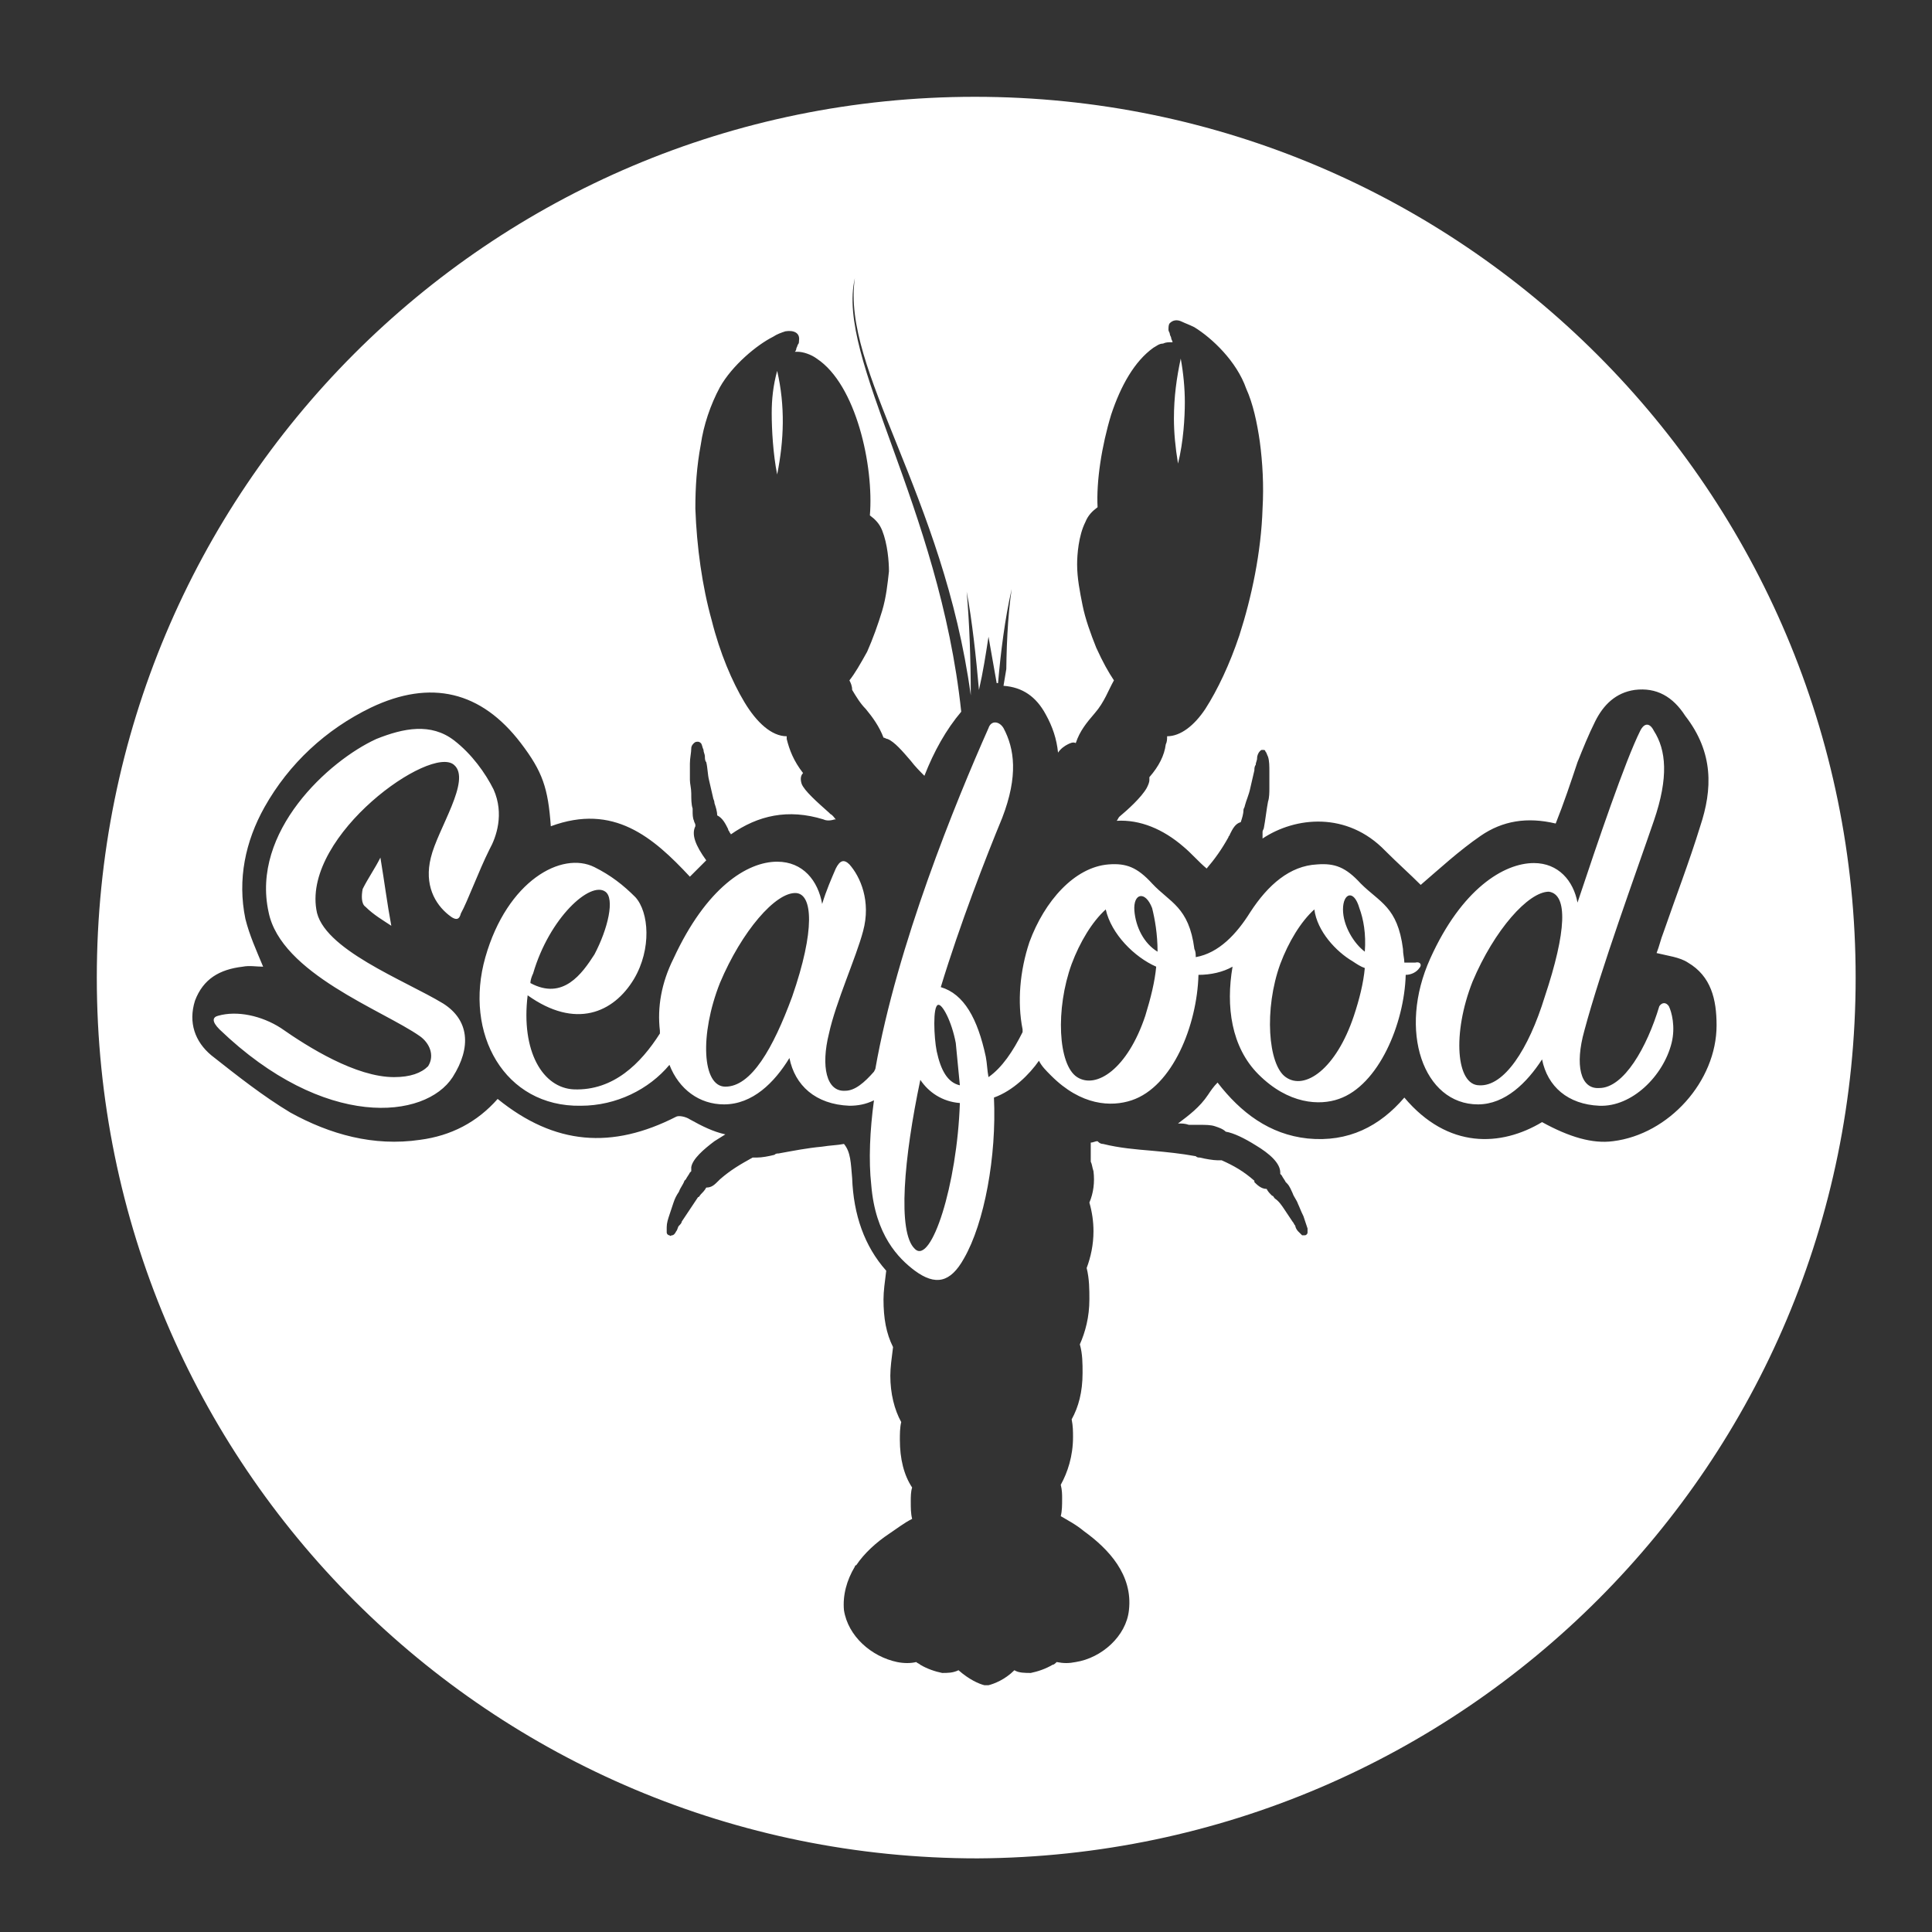 <?xml version="1.0" encoding="utf-8"?>
<!-- Generator: Adobe Illustrator 25.2.0, SVG Export Plug-In . SVG Version: 6.00 Build 0)  -->
<svg version="1.1" id="Ebene_1" xmlns="http://www.w3.org/2000/svg" xmlns:xlink="http://www.w3.org/1999/xlink" x="0px" y="0px"
	 width="141.7px" height="141.7px" viewBox="0 0 141.7 141.7" style="enable-background:new 0 0 141.7 141.7;" xml:space="preserve"
	>
<rect x="0" y="0" width="141.7" height="141.7" fill="#333333" stroke="none"/>
<style type="text/css">
	.st0{fill:#FFFFFF;}
</style>
<g>
	<path class="st0" d="M57,34.8c0.5-2.5,0.6-5,0-7.6c-0.3,1.1-0.4,2.1-0.4,3.1C56.6,31.5,56.7,33.3,57,34.8 M86.6,26.3
		c-0.3,1.4-0.5,2.8-0.5,4.4c0,1,0.1,2.1,0.3,3.3c0.4-1.6,0.5-3.4,0.5-4.5C86.9,28.5,86.8,27.4,86.6,26.3 M35.9,62.3
		c0.5-0.9,1.1-2.6,0.3-4.4c-0.6-1.2-1.6-2.6-2.9-3.6c-1.7-1.3-3.7-0.9-5.7-0.1c-3.5,1.6-9.2,6.8-7.9,12.7c0.9,4.5,8.4,7.2,11.1,9.1
		c0.7,0.5,1.1,1.4,0.6,2.2c-0.5,0.5-1.3,0.8-2.5,0.8c-2.8,0-6.3-2.2-8.3-3.6c-1.4-0.9-3.2-1.3-4.6-0.9c-0.4,0.1-0.5,0.4,0.1,1
		c7.7,7.4,15.1,6.6,17.1,3.5c1.4-2.2,1.2-4.2-0.7-5.4c-2.8-1.7-8.9-4-9.3-6.9c-0.9-5.5,8.4-12.1,10.1-10.6c1.3,1.1-1.2,4.7-1.7,6.8
		c-0.5,2,0.3,3.4,1.3,4.2c0.6,0.5,0.8,0.3,0.9-0.1C34.3,66.1,35.1,63.9,35.9,62.3 M26.8,66.5c0.6,0.6,1.3,1,1.9,1.4
		c-0.3-1.6-0.5-3.2-0.8-5c-0.4,0.8-0.9,1.5-1.3,2.3C26.5,65.7,26.5,66.3,26.8,66.5 M100.1,69.8c-0.8-0.6-1.6-1.9-1.6-3.1
		c0-1.2,0.8-1.5,1.2-0.1C100,67.4,100.2,68.5,100.1,69.8 M99.2,70.5c0.3,0.2,0.6,0.4,0.9,0.5c-0.1,1.1-0.4,2.3-0.8,3.5
		c-1.3,3.9-3.6,5.5-5,4.5c-1.3-0.9-1.6-5-0.4-8.3c0.6-1.6,1.5-3.1,2.5-4C96.6,68.3,98,69.8,99.2,70.5 M84.9,69.8
		c-1-0.6-1.6-1.8-1.7-3c-0.1-1.3,0.8-1.5,1.3-0.2C84.7,67.4,84.9,68.5,84.9,69.8 M84.8,70.9c-0.1,1.1-0.4,2.3-0.8,3.6
		c-1.3,3.9-3.6,5.4-5,4.5c-1.4-0.9-1.6-5-0.4-8.3c0.6-1.6,1.5-3.1,2.5-4C81.5,68.5,83.2,70.2,84.8,70.9 M70.4,80.9
		c-0.2,6-2.1,11.9-3.3,10.7c-1.3-1.2-0.8-6.7,0.4-12.4C68.1,80.1,69.1,80.8,70.4,80.9 M70.4,79.6c-0.9-0.2-1.4-1.1-1.7-2.5
		c-0.2-1-0.3-3.3,0.1-3.4c0.3-0.1,1,1.2,1.3,2.8C70.2,77.5,70.3,78.6,70.4,79.6 M58.1,73.1c-1.4,3.8-3,6.6-4.9,6.6
		c-1.7,0-1.9-3.8-0.4-7.6c1.6-3.8,4.1-6.7,5.6-6.6C59.6,65.6,59.8,68.2,58.1,73.1 M38.9,72.1c0-0.2,0.1-0.5,0.2-0.7
		c1.2-4.1,4.2-6.8,5.3-6c0.7,0.5,0.2,2.7-0.8,4.6C42.7,71.4,41.3,73.4,38.9,72.1 M104.1,71c0.2-0.2,0.1-0.5-0.3-0.4
		c-0.2,0-0.5,0-0.8,0c0-0.3-0.1-0.6-0.1-1c-0.4-3.1-1.7-3.4-3.1-4.8c-1.1-1.2-1.9-1.5-3.2-1.4c-2,0.1-3.6,1.5-4.9,3.5
		c-1,1.6-2.3,3-4,3.3c0-0.2,0-0.4-0.1-0.6c-0.4-3.1-1.8-3.4-3.1-4.8c-1.1-1.2-1.9-1.5-3.2-1.4c-2.5,0.2-4.7,2.7-5.8,5.7
		c-0.7,2.1-0.9,4.4-0.5,6.4v0.2c-0.7,1.4-1.5,2.6-2.5,3.3c-0.1-0.5-0.1-1-0.2-1.5c-0.6-2.8-1.6-4.6-3.3-5.1
		c1.4-4.6,3.3-9.5,4.5-12.4c1.2-3.1,0.9-5.1,0.1-6.6c-0.3-0.5-0.9-0.6-1.1,0c-2.4,5.4-6.7,15.9-8.3,25l-0.1,0.2
		c-0.7,0.8-1.4,1.4-2.1,1.4c-1.4,0.1-1.8-1.8-1.2-4.2c0.5-2.3,2-5.6,2.5-7.5c0.6-2.2-0.2-4-1-4.9c-0.4-0.4-0.7-0.3-1,0.3
		c-0.3,0.7-0.7,1.6-1,2.6c-0.3-1.7-1.4-3.1-3.3-3.1c-2.2,0-5.2,1.9-7.6,7.1c-0.9,1.8-1.2,3.6-1,5.3v0.2c-1.4,2.2-3.4,4.2-6.3,4.1
		c-2.3-0.1-3.9-2.8-3.4-6.9c3.5,2.5,6.3,1.3,7.8-1.2c1.3-2.2,1.1-4.9,0.1-6c-0.9-0.9-1.8-1.6-3-2.2c-2.4-1.2-6.4,1-8,6.6
		c-1.6,5.6,1.4,11,7,10.9c2.6,0,5-1.2,6.5-3l0,0c0.7,1.8,2.2,2.9,4,2.9c2.1,0,3.7-1.6,4.8-3.4c0.4,2,1.9,3.4,4.4,3.5
		c0.6,0,1.2-0.1,1.8-0.4l0,0c-0.3,2.2-0.4,4.4-0.2,6.2c0.3,3.7,2,5.4,3.2,6.3c1.5,1.1,2.6,0.9,3.6-0.9c1.5-2.6,2.4-7.5,2.2-11.8
		c1.4-0.5,2.6-1.7,3.3-2.7l0,0c0.2,0.4,0.5,0.7,0.9,1.1c2.2,2.2,4.4,2.3,5.9,1.8c3-1,4.8-5.5,4.9-9.2c0.9,0,1.8-0.2,2.5-0.6
		c-0.5,2.9-0.1,5.9,1.9,7.9c2.2,2.2,4.5,2.3,5.9,1.8c2.9-1,4.8-5.5,4.9-9.1C103.5,71.5,103.9,71.3,104.1,71 M113.3,73.1
		c-1.2,3.9-3,6.6-4.8,6.5c-1.7,0-2-3.8-0.5-7.6c1.6-3.8,4.1-6.6,5.6-6.6C115,65.6,114.9,68.3,113.3,73.1 M121.3,60.2
		c1.1-3.2,0.9-5.2,0-6.6c-0.3-0.6-0.7-0.6-1,0c-1.1,2.2-3.1,8.1-4.6,12.6c-0.3-1.6-1.4-2.9-3.2-2.9c-2.2,0-5.3,1.9-7.6,7
		c-2.4,5.3-0.5,10.7,3.5,10.7c2,0,3.6-1.6,4.7-3.3c0.4,2,1.9,3.3,4.2,3.4c2.4,0.1,4.7-2.2,5.3-4.6c0.3-1.2,0-2.3-0.2-2.7
		c-0.2-0.3-0.5-0.3-0.7,0c-0.9,3-2.6,6-4.4,6c-1.4,0.1-1.8-1.7-1.1-4.2C117.4,71.1,120,64,121.3,60.2 M124.7,60.6
		c-0.8,2.6-1.8,5.2-2.7,7.8c-0.2,0.5-0.3,1-0.5,1.5c0.8,0.2,1.7,0.3,2.3,0.7c1.7,1,2.1,2.7,2.1,4.6c0,4.1-3.5,8-7.6,8.5
		c-1.5,0.2-3.2-0.3-5.2-1.4c-3,1.8-6.9,2-10.1-1.8c-1.8,2.1-4.1,3.3-7.1,3c-2.8-0.3-4.9-1.9-6.6-4.1c-0.3,0.3-0.5,0.6-0.7,0.9
		c-0.6,0.9-1.4,1.5-2.2,2.1c0.3,0,0.5,0,0.8,0.1l0,0c0.2,0,0.5,0,0.8,0c0.4,0,0.8,0,1.1,0.1c0.3,0.1,0.6,0.2,0.8,0.4
		c0.6,0.1,1.4,0.5,2.2,1c1,0.6,1.8,1.3,1.8,2c0,0,0,0,0,0.1l0.1,0.1c0.1,0.2,0.2,0.3,0.3,0.5l0,0l0.1,0.1l0,0
		c0.2,0.2,0.3,0.5,0.4,0.7c0.1,0.3,0.3,0.5,0.4,0.8c0.1,0.2,0.2,0.5,0.4,0.9c0.1,0.3,0.2,0.6,0.3,0.9c0,0.1,0,0.3,0,0.3l0,0
		c0,0.1-0.1,0.2-0.2,0.2s-0.1,0-0.2,0l0,0c-0.1-0.1-0.2-0.2-0.3-0.3c-0.1-0.1-0.2-0.3-0.2-0.4c-0.1-0.1-0.1-0.2-0.2-0.3
		c-0.2-0.3-0.4-0.6-0.6-0.9c-0.2-0.3-0.4-0.6-0.7-0.8c-0.1-0.1-0.1-0.2-0.2-0.2c-0.2-0.2-0.3-0.3-0.4-0.5c-0.4,0-0.7-0.3-0.9-0.5
		L92,86.6c-0.8-0.7-1.5-1.1-2.4-1.5c-0.1,0-0.2,0-0.3,0c-0.3,0-0.9-0.1-1.3-0.2l0,0c-0.1,0-0.2,0-0.3-0.1c-1.1-0.2-2.1-0.3-3.2-0.4
		c-1.2-0.1-2.4-0.2-3.6-0.5l0,0c-0.2,0-0.3-0.1-0.4-0.2c-0.2,0-0.3,0.1-0.5,0.1c0,0.5,0,1,0,1.4c0.1,0.2,0.1,0.4,0.2,0.7
		c0.1,0.8,0,1.6-0.3,2.3c0.2,0.7,0.3,1.4,0.3,2.1c0,1-0.2,1.9-0.5,2.7c0.2,0.8,0.2,1.6,0.2,2.3c0,1.3-0.3,2.4-0.7,3.3
		c0.2,0.7,0.2,1.4,0.2,2.1c0,1.4-0.3,2.5-0.8,3.4c0.1,0.5,0.1,0.9,0.1,1.3c0,1.4-0.4,2.6-0.9,3.5c0.1,0.4,0.1,0.7,0.1,1l0,0
		c0,0.5,0,0.9-0.1,1.3c0.5,0.3,1.1,0.6,1.7,1.1c1.8,1.3,3.6,3.2,3.3,5.8c-0.2,1.9-2,3.5-3.9,3.8c-0.5,0.1-0.9,0.1-1.4,0
		c-0.1,0.1-0.2,0.2-0.3,0.2c-0.5,0.3-1.1,0.5-1.6,0.6c-0.4,0-0.9,0-1.2-0.2l0,0c-0.7,0.7-1.5,1-1.9,1.1c-0.1,0-0.2,0-0.3,0
		c-0.4-0.1-1.1-0.4-1.9-1.1l0,0c-0.4,0.2-0.8,0.2-1.2,0.2c-0.5-0.1-1.1-0.3-1.6-0.6c-0.1-0.1-0.2-0.1-0.3-0.2
		c-0.4,0.1-0.9,0.1-1.4,0c-1.9-0.4-3.6-1.9-3.9-3.8c-0.1-1.1,0.2-2.2,0.8-3.2c0,0,0-0.1,0.1-0.1c0.6-0.9,1.5-1.7,2.4-2.3
		c0.6-0.4,1.1-0.8,1.7-1.1c-0.1-0.4-0.1-0.8-0.1-1.3c0-0.3,0-0.7,0.1-1c-0.6-0.9-0.9-2.1-0.9-3.5c0-0.4,0-0.9,0.1-1.3
		c-0.5-0.9-0.8-2.1-0.8-3.4c0-0.6,0.1-1.3,0.2-2.1c-0.5-1-0.7-2.1-0.7-3.5c0-0.6,0.1-1.3,0.2-2.1c-1.6-1.8-2.4-4.1-2.5-6.8
		c-0.1-1.1-0.1-1.9-0.6-2.5c-0.5,0.1-1,0.1-1.6,0.2c-1.1,0.1-2.1,0.3-3.2,0.5c-0.1,0-0.2,0-0.3,0.1l0,0c-0.4,0.1-0.9,0.2-1.3,0.2
		c-0.1,0-0.2,0-0.3,0c-0.9,0.5-1.6,0.9-2.4,1.6l-0.1,0.1l0,0c-0.3,0.3-0.5,0.5-0.9,0.5c-0.1,0.2-0.3,0.4-0.4,0.5
		c-0.1,0.1-0.1,0.2-0.2,0.2c-0.2,0.3-0.4,0.6-0.6,0.9c-0.2,0.3-0.4,0.6-0.6,0.9c0,0.1-0.1,0.2-0.2,0.3l0,0c-0.1,0.1-0.1,0.3-0.2,0.4
		c-0.1,0.2-0.2,0.3-0.3,0.3l0,0c-0.1,0-0.1,0.1-0.2,0c-0.1,0-0.2-0.1-0.2-0.2s0-0.2,0-0.4c0-0.3,0.1-0.6,0.2-0.9
		c0.1-0.3,0.2-0.6,0.3-0.9c0.1-0.3,0.2-0.5,0.4-0.8c0.1-0.3,0.3-0.5,0.4-0.8l0,0l0.1-0.1c0.1-0.2,0.2-0.3,0.3-0.5l0,0l0.1-0.1
		c0-0.1,0-0.2,0-0.3c0.1-0.6,0.9-1.3,1.7-1.9c0.3-0.2,0.5-0.3,0.8-0.5c-0.9-0.2-1.7-0.6-2.6-1.1c-0.3-0.2-0.8-0.3-1-0.2
		c-4.7,2.4-8.9,2.1-13.1-1.3c-1.5,1.7-3.4,2.7-5.7,3c-3.4,0.5-6.6-0.4-9.5-2c-2-1.2-3.9-2.7-5.8-4.2c-1.2-1-1.7-2.4-1.2-4
		c0.6-1.6,1.8-2.3,3.5-2.5c0.5-0.1,1,0,1.5,0c-0.5-1.2-1-2.3-1.3-3.5c-0.6-2.9,0-5.7,1.4-8.2c1.8-3.2,4.5-5.7,7.8-7.3
		c4.4-2.1,8.1-1.2,11,2.6c1.6,2.1,2,3.3,2.2,6.1c4.6-1.7,7.5,0.8,10.2,3.7c0.4-0.4,0.8-0.8,1.2-1.2C51,62,50.7,61.2,51,60.6
		c0,0,0,0,0-0.1s-0.1-0.2-0.1-0.3c-0.1-0.2-0.1-0.5-0.1-0.7v-0.2c-0.1-0.3-0.1-0.7-0.1-1.1c0-0.4-0.1-0.7-0.1-1c0-0.3,0-0.7,0-1.2
		c0-0.4,0.1-0.8,0.1-1.1c0-0.2,0.1-0.3,0.2-0.4c0.1-0.1,0.2-0.1,0.3-0.1s0.2,0.1,0.2,0.1c0.1,0.1,0.1,0.3,0.2,0.5
		c0,0.2,0.1,0.3,0.1,0.5c0,0.1,0,0.3,0.1,0.4l0,0c0.1,0.4,0.1,0.9,0.2,1.3s0.2,0.9,0.3,1.3c0,0.1,0.1,0.2,0.1,0.4
		c0.1,0.3,0.2,0.6,0.2,0.9c0.4,0.2,0.6,0.6,0.8,1c0,0.1,0.1,0.2,0.1,0.2c0,0.1,0.1,0.1,0.1,0.2c2-1.4,4.2-1.9,6.8-1.1
		c0.2,0.1,0.5,0.1,0.8,0c0,0,0,0,0.1,0c-0.1-0.1-0.2-0.3-0.4-0.4l-0.1-0.1c-0.9-0.8-1.8-1.6-2-2.1c-0.1-0.3-0.1-0.6,0.1-0.8
		c-0.7-0.9-1-1.7-1.2-2.5c0-0.1,0-0.1,0-0.2c-1.1,0-2.2-1-3.1-2.5s-1.8-3.6-2.4-6c-0.7-2.5-1.1-5.4-1.2-8.2c0-1.6,0.1-3.1,0.4-4.7
		c0.2-1.4,0.7-2.9,1.4-4.2c0.9-1.6,2.7-3.1,3.9-3.7c0.3-0.2,0.6-0.3,0.9-0.4c0.6-0.1,1.1,0.1,1,0.7c0,0.1,0,0.2-0.1,0.3
		c0,0.1-0.1,0.2-0.1,0.3c0,0.1-0.1,0.2-0.1,0.2s0.1,0,0.2,0c0.4,0,1,0.2,1.4,0.5c2.9,1.9,4.2,7.9,3.9,11.5c0.4,0.3,0.7,0.6,0.9,1.1
		c0.4,1,0.5,2.3,0.5,3c-0.1,0.9-0.2,1.9-0.5,2.9c-0.3,1-0.7,2.1-1.1,3c-0.5,0.9-0.9,1.6-1.3,2.1c0.1,0.2,0.2,0.4,0.2,0.7
		c0.3,0.5,0.6,1,1,1.4c0.5,0.6,1,1.3,1.3,2.1c0.1,0,0.2,0.1,0.3,0.1l0,0c0.5,0.2,1.1,0.9,1.7,1.6c0.3,0.4,0.7,0.8,1,1.1
		c0.7-1.8,1.6-3.4,2.7-4.7c-1.6-15.1-9.2-25.9-7.8-31.8c-1,6.7,6.5,15.9,8.5,30.6c0-2.5-0.1-5.4-0.3-7.6c0.4,2.1,0.7,4.9,0.9,7.2
		c0.3-1.3,0.5-2.6,0.7-3.9c0.2,1.1,0.4,2.3,0.6,3.4h0.1c0.2-2.3,0.5-4.7,1-6.9c-0.3,2-0.4,4.5-0.4,6.8h0.1
		c2.4-14.9,9.8-24.3,8.9-31.3c0.1,6.3-6.9,16.9-9.2,31.6c1.4,0.1,2.4,0.8,3.1,2.1c0.5,0.9,0.8,1.8,0.9,2.8c0.2-0.3,0.5-0.5,0.7-0.6
		c0.2-0.1,0.4-0.2,0.6-0.1c0.3-0.9,0.8-1.5,1.4-2.2c0.7-0.8,1-1.7,1.4-2.4c-0.4-0.6-0.8-1.3-1.3-2.4c-0.4-1-0.8-2.1-1-3.1
		c-0.2-1-0.4-2-0.4-3c0-0.7,0.1-2.1,0.6-3.1c0.2-0.5,0.5-0.8,0.9-1.1c-0.1-1.9,0.3-4.5,1-6.8c0.7-2.1,1.7-3.9,3.1-4.9
		c0.2-0.1,0.4-0.3,0.7-0.3c0.2-0.1,0.4-0.1,0.6-0.1c0.1,0,0.1,0,0.1,0c0-0.1-0.1-0.2-0.1-0.3c0-0.1-0.1-0.2-0.1-0.3
		c0-0.1-0.1-0.2-0.1-0.3c0-0.2,0-0.4,0.1-0.5l0,0c0.2-0.2,0.5-0.3,0.9-0.1c0.2,0.1,0.5,0.2,0.9,0.4c1.3,0.8,3.1,2.5,3.8,4.5
		c0.5,1.1,0.8,2.5,1,3.9c0.2,1.5,0.3,3.2,0.2,4.9c-0.1,3.2-0.8,6.5-1.7,9.3c-0.7,2.1-1.6,4-2.5,5.4c-0.8,1.2-1.8,2-2.8,2
		c0,0.2,0,0.4-0.1,0.6c-0.1,0.8-0.5,1.6-1.2,2.4c0,0.1,0,0.1,0,0.2c0,0.2-0.1,0.4-0.2,0.6c-0.4,0.7-1.4,1.6-2,2.1
		c-0.1,0.1-0.1,0.2-0.2,0.3c1.7-0.1,3.4,0.6,4.9,1.9c0.6,0.5,1.1,1.1,1.7,1.6c0.6-0.7,1.1-1.4,1.6-2.3c0-0.1,0.1-0.1,0.1-0.2
		c0.2-0.4,0.4-0.8,0.8-0.9c0.1-0.3,0.2-0.6,0.2-0.9c0-0.1,0.1-0.2,0.1-0.3c0.1-0.4,0.3-0.8,0.4-1.3c0.1-0.4,0.2-0.9,0.3-1.3
		c0-0.1,0-0.3,0.1-0.4c0-0.2,0.1-0.3,0.1-0.5c0-0.2,0.1-0.4,0.2-0.5l0,0c0.1-0.1,0.1-0.1,0.2-0.1s0.2,0,0.2,0.1l0,0l0,0
		c0.1,0.1,0.1,0.2,0.2,0.4c0.1,0.3,0.1,0.7,0.1,1.1s0,0.8,0,1.2c0,0.3,0,0.7-0.1,1c-0.1,0.5-0.2,1.4-0.3,1.9c0,0.1-0.1,0.2-0.1,0.3
		v0.1c0,0.1,0,0.3,0,0.4c2.4-1.6,6.2-2,9,0.9c0.9,0.9,1.8,1.7,2.6,2.5c1.4-1.2,2.8-2.5,4.4-3.6c1.6-1.1,3.4-1.4,5.5-0.9
		c0.6-1.5,1.1-3,1.6-4.5c0.4-1,0.8-2,1.3-3c0.6-1.2,1.5-2.1,2.9-2.3c1.6-0.2,2.8,0.5,3.7,1.9C125.7,55.2,125.6,57.9,124.7,60.6
		 M136.1,71.7c0-35.6-28.9-64.6-64.6-64.6C35.9,7.1,7.1,35.9,7.1,71.7s28.9,64.6,64.6,64.6C107.3,136.1,136.1,107.3,136.1,71.7"/>
</g>
</svg>
